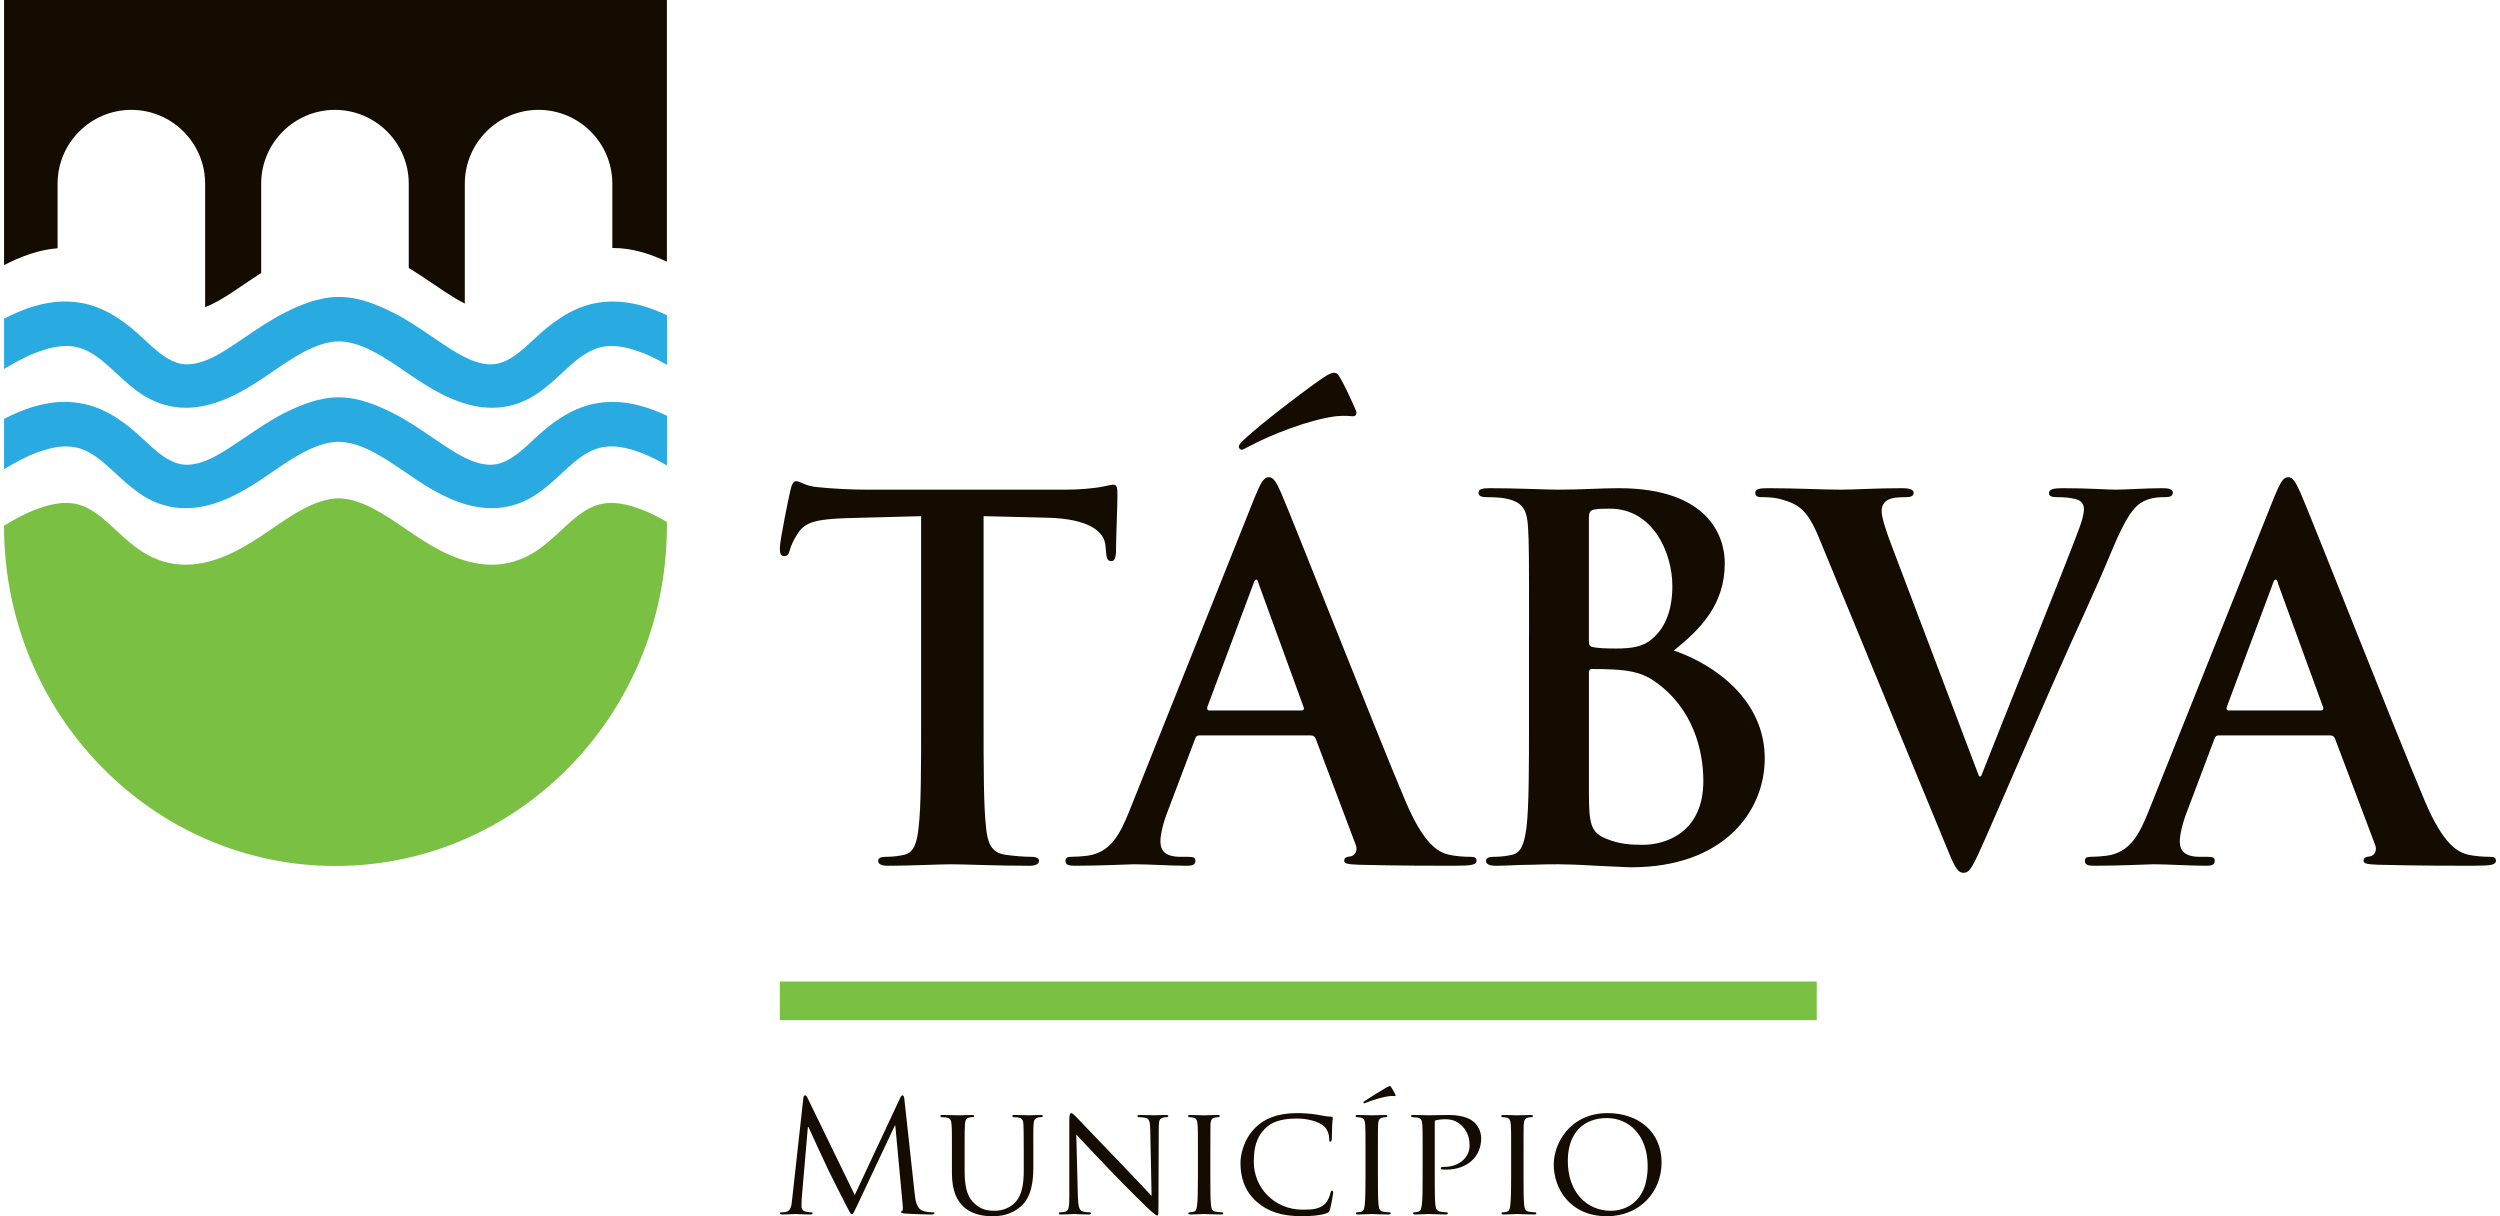 <?xml version="1.0" encoding="utf-8"?>
<!-- Generator: Adobe Illustrator 16.0.0, SVG Export Plug-In . SVG Version: 6.00 Build 0)  -->
<!DOCTYPE svg PUBLIC "-//W3C//DTD SVG 1.1//EN" "http://www.w3.org/Graphics/SVG/1.1/DTD/svg11.dtd">
<svg version="1.1" id="Layer_1" xmlns="http://www.w3.org/2000/svg" xmlns:xlink="http://www.w3.org/1999/xlink" x="0px" y="0px"
	 width="148px" height="72px" viewBox="0 0 148 72" enable-background="new 0 0 148 72" xml:space="preserve">
<g>
	<path fill="#140B01" d="M54.533,30.557l-4.405,0.117c-1.714,0.06-2.428,0.207-2.868,0.858c-0.296,0.444-0.444,0.799-0.504,1.037
		c-0.057,0.235-0.146,0.354-0.325,0.354c-0.206,0-0.265-0.147-0.265-0.474c0-0.473,0.562-3.165,0.62-3.4
		c0.089-0.386,0.178-0.562,0.354-0.562c0.235,0,0.533,0.297,1.273,0.354c0.854,0.089,1.979,0.148,2.955,0.148h11.71
		c0.944,0,1.596-0.088,2.04-0.148c0.443-0.088,0.681-0.147,0.798-0.147c0.208,0,0.237,0.177,0.237,0.62
		c0,0.621-0.088,2.662-0.088,3.431c-0.031,0.294-0.088,0.473-0.267,0.473c-0.237,0-0.296-0.149-0.325-0.592l-0.031-0.325
		c-0.06-0.77-0.859-1.597-3.489-1.654l-3.725-0.09V42.68c0,2.718,0,5.057,0.148,6.326c0.086,0.828,0.267,1.479,1.153,1.598
		c0.415,0.06,1.061,0.12,1.506,0.12c0.328,0,0.475,0.088,0.475,0.236c0,0.206-0.237,0.294-0.562,0.294
		c-1.951,0-3.812-0.088-4.644-0.088c-0.68,0-2.542,0.088-3.724,0.088c-0.384,0-0.592-0.088-0.592-0.294
		c0-0.148,0.119-0.236,0.474-0.236c0.443,0,0.798-0.061,1.064-0.12c0.59-0.119,0.771-0.77,0.856-1.625
		c0.148-1.242,0.148-3.581,0.148-6.299V30.557z"/>
	<path fill="#140B01" d="M71.003,43.538c-0.149,0-0.206,0.059-0.265,0.234l-1.599,4.229c-0.296,0.738-0.443,1.448-0.443,1.804
		c0,0.533,0.266,0.918,1.184,0.918h0.441c0.355,0,0.446,0.058,0.446,0.236c0,0.235-0.178,0.294-0.503,0.294
		c-0.947,0-2.219-0.088-3.136-0.088c-0.325,0-1.952,0.088-3.488,0.088c-0.387,0-0.563-0.059-0.563-0.294
		c0-0.179,0.12-0.236,0.355-0.236c0.266,0,0.68-0.03,0.914-0.06c1.362-0.18,1.925-1.184,2.517-2.662l7.42-18.57
		c0.355-0.855,0.534-1.182,0.828-1.182c0.268,0,0.444,0.266,0.738,0.945c0.708,1.628,5.44,13.691,7.335,18.186
		c1.124,2.661,1.98,3.075,2.603,3.223c0.44,0.09,0.886,0.12,1.242,0.12c0.235,0,0.383,0.029,0.383,0.236
		c0,0.235-0.265,0.294-1.359,0.294c-1.065,0-3.223,0-5.589-0.059c-0.533-0.029-0.887-0.029-0.887-0.235
		c0-0.179,0.119-0.236,0.414-0.267c0.208-0.059,0.413-0.326,0.267-0.682l-2.364-6.268c-0.061-0.147-0.15-0.206-0.299-0.206H71.003z
		 M77.033,42.059c0.148,0,0.181-0.088,0.148-0.177l-2.661-7.304c-0.03-0.116-0.06-0.266-0.149-0.266
		c-0.088,0-0.146,0.15-0.176,0.266l-2.721,7.275c-0.029,0.118,0,0.206,0.119,0.206H77.033z M80.227,24.2
		c0.178,0.354,0,0.443-0.146,0.443c-0.149,0-0.415-0.06-1.007,0c-1.625,0.206-3.962,1.153-5.055,1.745
		c-0.236,0.118-0.444,0.237-0.503,0.237s-0.178-0.06-0.178-0.177c0-0.119,0.119-0.236,0.267-0.384
		c1.184-1.125,4.289-3.431,4.762-3.726c0.294-0.207,0.5-0.267,0.59-0.267c0.207,0,0.265,0.089,0.412,0.354
		C79.606,22.838,79.872,23.401,80.227,24.2"/>
	<path fill="#140B01" d="M90.519,37.477c0-4.496,0-5.324-0.06-6.269c-0.06-1.005-0.297-1.479-1.271-1.685
		c-0.238-0.061-0.74-0.091-1.155-0.091c-0.326,0-0.502-0.058-0.502-0.265c0-0.208,0.205-0.267,0.648-0.267
		c1.568,0,3.433,0.088,4.022,0.088c1.448,0,2.604-0.088,3.608-0.088c5.352,0,6.298,2.868,6.298,4.436
		c0,2.426-1.391,3.874-3.017,5.175c2.425,0.828,5.383,2.927,5.383,6.387c0,3.162-2.455,6.445-7.897,6.445
		c-0.353,0-1.21-0.058-2.067-0.089c-0.887-0.059-1.776-0.088-2.219-0.088c-0.325,0-0.977,0-1.685,0.029
		c-0.682,0-1.448,0.059-2.041,0.059c-0.386,0-0.592-0.088-0.592-0.294c0-0.148,0.119-0.236,0.475-0.236
		c0.443,0,0.798-0.06,1.062-0.119c0.595-0.12,0.74-0.771,0.859-1.626c0.148-1.242,0.148-3.579,0.148-6.299V37.477z M94.063,37.978
		c0,0.236,0.09,0.297,0.208,0.325c0.267,0.06,0.711,0.09,1.393,0.09c0.975,0,1.624-0.118,2.127-0.562
		c0.768-0.622,1.213-1.685,1.213-3.135c0-1.982-1.153-4.583-3.696-4.583c-0.414,0-0.682,0-0.978,0.061
		c-0.206,0.059-0.267,0.175-0.267,0.5V37.978z M97.969,40.346c-0.622-0.445-1.301-0.652-2.455-0.712
		c-0.531-0.028-0.826-0.028-1.272-0.028c-0.117,0-0.178,0.06-0.178,0.205v7.008c0,1.953,0.09,2.455,1.036,2.84
		c0.8,0.324,1.478,0.354,2.159,0.354c1.332,0,3.579-0.709,3.579-3.783C100.838,44.394,100.215,41.911,97.969,40.346"/>
	<path fill="#140B01" d="M107.667,31.799c-0.68-1.626-1.183-1.952-2.249-2.248c-0.443-0.12-0.915-0.12-1.153-0.12
		c-0.265,0-0.354-0.087-0.354-0.265c0-0.236,0.327-0.266,0.769-0.266c1.57,0,3.254,0.088,4.29,0.088
		c0.737,0,2.156-0.088,3.636-0.088c0.354,0,0.682,0.059,0.682,0.266c0,0.208-0.178,0.265-0.445,0.265
		c-0.474,0-0.918,0.031-1.153,0.208c-0.207,0.149-0.296,0.354-0.296,0.621c0,0.385,0.267,1.213,0.681,2.277l5.085,13.423h0.119
		c1.27-3.252,5.116-12.772,5.826-14.725c0.146-0.384,0.265-0.826,0.265-1.093c0-0.236-0.119-0.472-0.386-0.562
		c-0.355-0.118-0.798-0.148-1.181-0.148c-0.268,0-0.503-0.028-0.503-0.236c0-0.236,0.267-0.295,0.826-0.295
		c1.481,0,2.723,0.088,3.106,0.088c0.502,0,1.892-0.088,2.778-0.088c0.386,0,0.622,0.059,0.622,0.266
		c0,0.208-0.178,0.265-0.474,0.265c-0.295,0-0.918,0-1.449,0.357c-0.385,0.264-0.828,0.768-1.626,2.66
		c-1.151,2.781-1.953,4.376-3.549,8.013c-1.892,4.316-3.282,7.54-3.932,9.019c-0.771,1.715-0.947,2.189-1.359,2.189
		c-0.387,0-0.563-0.416-1.125-1.805L107.667,31.799z"/>
	<path fill="#140B01" d="M131.351,43.538c-0.147,0-0.205,0.059-0.267,0.234l-1.596,4.229c-0.296,0.738-0.444,1.448-0.444,1.804
		c0,0.533,0.267,0.918,1.182,0.918h0.444c0.354,0,0.443,0.058,0.443,0.236c0,0.235-0.176,0.294-0.503,0.294
		c-0.946,0-2.215-0.088-3.134-0.088c-0.323,0-1.951,0.088-3.489,0.088c-0.382,0-0.561-0.059-0.561-0.294
		c0-0.179,0.117-0.236,0.355-0.236c0.265,0,0.678-0.03,0.913-0.061c1.361-0.179,1.926-1.183,2.514-2.661l7.423-18.57
		c0.355-0.855,0.533-1.182,0.829-1.182c0.266,0,0.441,0.266,0.738,0.945c0.711,1.628,5.441,13.691,7.334,18.186
		c1.123,2.661,1.98,3.075,2.601,3.223c0.446,0.09,0.889,0.12,1.244,0.12c0.236,0,0.382,0.028,0.382,0.236
		c0,0.235-0.266,0.294-1.36,0.294c-1.063,0-3.222,0-5.588-0.059c-0.531-0.029-0.886-0.029-0.886-0.235
		c0-0.179,0.118-0.236,0.413-0.267c0.207-0.059,0.414-0.326,0.268-0.682l-2.368-6.268c-0.058-0.147-0.147-0.206-0.293-0.206H131.351
		z M137.383,42.061c0.149,0,0.176-0.09,0.149-0.181l-2.664-7.302c-0.029-0.116-0.058-0.266-0.146-0.266
		c-0.09,0-0.147,0.15-0.178,0.266l-2.719,7.275c-0.03,0.118,0,0.208,0.117,0.208H137.383z"/>
	<path fill="#140B01" d="M54.155,70.716c0.037,0.331,0.101,0.844,0.495,0.974c0.266,0.08,0.505,0.08,0.596,0.08
		c0.046,0,0.074,0.01,0.074,0.048c0,0.053-0.083,0.081-0.194,0.081c-0.201,0-1.192-0.028-1.529-0.056
		c-0.21-0.019-0.255-0.045-0.255-0.09c0-0.038,0.017-0.056,0.063-0.063c0.046-0.012,0.054-0.166,0.036-0.333l-0.439-4.726h-0.027
		l-2.246,4.764c-0.193,0.403-0.219,0.485-0.302,0.485c-0.065,0-0.111-0.092-0.283-0.422c-0.24-0.448-1.028-2.034-1.073-2.126
		c-0.083-0.163-1.107-2.362-1.209-2.609h-0.036l-0.366,4.251c-0.009,0.147-0.009,0.311-0.009,0.468c0,0.137,0.098,0.256,0.236,0.284
		c0.158,0.035,0.294,0.044,0.349,0.044c0.039,0,0.073,0.019,0.073,0.048c0,0.062-0.056,0.081-0.166,0.081
		c-0.336,0-0.778-0.028-0.85-0.028c-0.083,0-0.525,0.028-0.771,0.028c-0.092,0-0.156-0.019-0.156-0.081
		c0-0.029,0.046-0.048,0.093-0.048c0.071,0,0.134,0,0.273-0.026c0.302-0.054,0.33-0.414,0.365-0.762l0.661-5.973
		c0.007-0.103,0.048-0.164,0.1-0.164c0.055,0,0.093,0.036,0.14,0.136l2.803,5.764l2.693-5.754c0.036-0.084,0.073-0.146,0.139-0.146
		c0.063,0,0.091,0.073,0.108,0.246L54.155,70.716z"/>
	<path fill="#140B01" d="M56.354,68.262c0-1.211,0-1.43-0.021-1.676c-0.017-0.249-0.061-0.396-0.328-0.432
		c-0.062-0.01-0.201-0.019-0.274-0.019c-0.026,0-0.065-0.037-0.065-0.062c0-0.048,0.039-0.066,0.13-0.066
		c0.365,0,0.854,0.019,0.928,0.019c0.071,0,0.575-0.019,0.812-0.019c0.092,0,0.138,0.019,0.138,0.066
		c0,0.025-0.037,0.062-0.074,0.062c-0.054,0-0.099,0-0.2,0.019c-0.212,0.035-0.258,0.172-0.276,0.432
		c-0.018,0.246-0.018,0.465-0.018,1.676v1.089c0,1.127,0.248,1.595,0.595,1.907c0.396,0.357,0.743,0.42,1.201,0.42
		c0.494,0,0.971-0.22,1.247-0.551c0.375-0.446,0.458-1.089,0.458-1.885v-0.98c0-1.211-0.011-1.43-0.019-1.676
		c-0.01-0.249-0.056-0.396-0.322-0.432c-0.063-0.01-0.201-0.019-0.274-0.019c-0.036,0-0.062-0.037-0.062-0.062
		c0-0.048,0.036-0.066,0.127-0.066c0.356,0,0.823,0.019,0.87,0.019c0.055,0,0.44-0.019,0.678-0.019c0.092,0,0.127,0.019,0.127,0.066
		c0,0.025-0.025,0.062-0.062,0.062c-0.055,0-0.102,0-0.202,0.019c-0.221,0.045-0.267,0.172-0.282,0.432
		c-0.02,0.246-0.013,0.465-0.013,1.676v0.833c0,0.843-0.109,1.788-0.751,2.335C59.834,71.936,59.212,72,58.734,72
		c-0.266,0-1.108-0.02-1.678-0.55c-0.393-0.368-0.703-0.908-0.703-2.044V68.262z"/>
	<path fill="#140B01" d="M63.81,70.836c0.021,0.641,0.092,0.832,0.312,0.89c0.146,0.035,0.329,0.044,0.403,0.044
		c0.034,0,0.062,0.028,0.062,0.063c0,0.047-0.053,0.065-0.144,0.065c-0.461,0-0.781-0.028-0.854-0.028
		c-0.074,0-0.413,0.028-0.779,0.028c-0.082,0-0.129-0.01-0.129-0.065c0-0.035,0.028-0.063,0.065-0.063
		c0.063,0,0.21-0.009,0.329-0.044c0.201-0.058,0.229-0.268,0.229-0.973v-4.46c0-0.312,0.045-0.396,0.108-0.396
		c0.094,0,0.23,0.157,0.312,0.238c0.129,0.129,1.304,1.374,2.548,2.657c0.798,0.823,1.658,1.75,1.903,2.007l-0.08-3.903
		c-0.009-0.504-0.054-0.678-0.303-0.724c-0.145-0.027-0.331-0.037-0.391-0.037c-0.058,0-0.066-0.044-0.066-0.072
		c0-0.046,0.066-0.056,0.156-0.056c0.364,0,0.751,0.019,0.841,0.019c0.093,0,0.358-0.019,0.689-0.019
		c0.079,0,0.145,0.01,0.145,0.056c0,0.028-0.036,0.072-0.092,0.072c-0.034,0-0.099,0-0.191,0.02
		c-0.266,0.055-0.285,0.211-0.285,0.678l-0.017,4.562c0,0.512-0.012,0.56-0.063,0.56c-0.086,0-0.167-0.065-0.615-0.478
		c-0.084-0.072-1.247-1.218-2.099-2.106c-0.936-0.98-1.841-1.935-2.088-2.209L63.81,70.836z"/>
	<path fill="#140B01" d="M71.653,69.635c0,0.753,0,1.365,0.036,1.687c0.026,0.229,0.053,0.375,0.292,0.413
		c0.118,0.019,0.293,0.035,0.367,0.035c0.047,0,0.064,0.038,0.064,0.063c0,0.037-0.038,0.065-0.128,0.065
		c-0.449,0-0.973-0.028-1.009-0.028c-0.046,0-0.549,0.028-0.798,0.028c-0.081,0-0.128-0.018-0.128-0.065
		c0-0.025,0.021-0.063,0.064-0.063c0.074,0,0.174-0.017,0.248-0.035c0.156-0.038,0.183-0.185,0.21-0.413
		c0.038-0.321,0.046-0.934,0.046-1.687v-1.373c0-1.211,0-1.43-0.019-1.676c-0.019-0.268-0.081-0.387-0.257-0.424
		c-0.092-0.018-0.192-0.026-0.246-0.026c-0.037,0-0.065-0.037-0.065-0.063c0-0.046,0.039-0.065,0.129-0.065
		c0.267,0,0.77,0.02,0.815,0.02c0.036,0,0.56-0.02,0.806-0.02c0.092,0,0.129,0.02,0.129,0.065c0,0.026-0.037,0.063-0.062,0.063
		c-0.058,0-0.112,0-0.202,0.019c-0.222,0.045-0.268,0.155-0.287,0.432c-0.006,0.246-0.006,0.465-0.006,1.676V69.635z"/>
	<path fill="#140B01" d="M74.419,71.165c-0.79-0.679-0.983-1.566-0.983-2.308c0-0.521,0.193-1.431,0.908-2.126
		c0.486-0.469,1.218-0.835,2.456-0.835c0.319,0,0.778,0.028,1.173,0.092c0.303,0.056,0.56,0.11,0.827,0.12
		c0.08,0,0.1,0.036,0.1,0.081c0,0.064-0.02,0.157-0.036,0.441c-0.011,0.255-0.011,0.686-0.02,0.796
		c-0.008,0.118-0.044,0.166-0.092,0.166c-0.055,0-0.063-0.054-0.063-0.166c0-0.303-0.129-0.613-0.34-0.777
		c-0.283-0.238-0.873-0.432-1.586-0.432c-1.034,0-1.53,0.275-1.812,0.54c-0.599,0.551-0.726,1.246-0.726,2.034
		c0,1.492,1.184,2.823,2.905,2.823c0.604,0,1.009-0.047,1.328-0.367c0.173-0.173,0.285-0.504,0.312-0.651
		c0.018-0.08,0.03-0.11,0.083-0.11c0.036,0,0.074,0.056,0.074,0.11c0,0.056-0.111,0.734-0.192,1.001
		c-0.046,0.146-0.064,0.172-0.202,0.227C78.202,71.954,77.599,72,77.075,72C75.866,72,75.053,71.716,74.419,71.165"/>
	<path fill="#140B01" d="M81.573,69.635c0,0.753,0,1.365,0.037,1.687c0.027,0.229,0.053,0.375,0.292,0.413
		c0.12,0.019,0.291,0.035,0.367,0.035c0.045,0,0.064,0.038,0.064,0.063c0,0.038-0.039,0.065-0.131,0.065
		c-0.447,0-0.97-0.027-1.007-0.027c-0.045,0-0.548,0.027-0.797,0.027c-0.081,0-0.128-0.019-0.128-0.065
		c0-0.025,0.02-0.063,0.065-0.063c0.072,0,0.172-0.017,0.248-0.035c0.154-0.038,0.184-0.185,0.209-0.413
		c0.038-0.321,0.046-0.934,0.046-1.687v-1.373c0-1.211,0-1.43-0.017-1.676c-0.022-0.268-0.084-0.387-0.258-0.424
		c-0.092-0.018-0.191-0.026-0.247-0.026c-0.038,0-0.063-0.037-0.063-0.063c0-0.047,0.036-0.065,0.127-0.065
		c0.267,0,0.77,0.019,0.814,0.019c0.037,0,0.56-0.019,0.807-0.019c0.094,0,0.129,0.019,0.129,0.065c0,0.026-0.035,0.063-0.064,0.063
		c-0.055,0-0.11,0-0.201,0.019c-0.221,0.045-0.265,0.155-0.284,0.432c-0.009,0.246-0.009,0.465-0.009,1.676V69.635z M82.601,64.78
		c0.045,0.083,0,0.109-0.038,0.109c-0.028,0-0.119-0.019-0.275,0c-0.449,0.045-1.091,0.256-1.393,0.384
		c-0.062,0.028-0.12,0.048-0.138,0.048s-0.045-0.02-0.045-0.058c0-0.026,0.019-0.044,0.062-0.071
		c0.333-0.23,1.183-0.743,1.248-0.779c0.158-0.091,0.211-0.118,0.257-0.118c0.026,0,0.044,0.018,0.092,0.081
		C82.435,64.47,82.499,64.596,82.601,64.78"/>
	<path fill="#140B01" d="M84.22,68.262c0-1.211,0-1.43-0.017-1.676c-0.02-0.268-0.065-0.396-0.331-0.432
		c-0.063-0.01-0.2-0.019-0.274-0.019c-0.028,0-0.064-0.037-0.064-0.062c0-0.048,0.036-0.066,0.128-0.066
		c0.365,0,0.87,0.019,0.935,0.019c0.174,0,0.778-0.019,1.145-0.019c1.038,0,1.401,0.319,1.542,0.44
		c0.182,0.167,0.402,0.513,0.402,0.935c0,1.117-0.843,1.86-2.08,1.86c-0.047,0-0.185,0-0.23-0.01c-0.037,0-0.083-0.037-0.083-0.074
		c0-0.063,0.046-0.08,0.211-0.08c0.873,0,1.496-0.551,1.496-1.256c0-0.258-0.028-0.762-0.462-1.183
		c-0.419-0.422-0.904-0.377-1.089-0.377c-0.137,0-0.367,0.037-0.447,0.056c-0.047,0.008-0.064,0.064-0.064,0.146v3.17
		c0,0.753,0,1.365,0.036,1.686c0.028,0.229,0.072,0.377,0.319,0.412c0.113,0.021,0.285,0.037,0.359,0.037
		c0.045,0,0.063,0.038,0.063,0.063c0,0.038-0.037,0.065-0.128,0.065c-0.44,0-0.972-0.027-1.008-0.027
		c-0.028,0-0.552,0.027-0.797,0.027c-0.083,0-0.129-0.019-0.129-0.065c0-0.025,0.02-0.063,0.064-0.063
		c0.071,0,0.173-0.017,0.246-0.037c0.155-0.035,0.175-0.183,0.21-0.412c0.047-0.32,0.047-0.933,0.047-1.686V68.262z"/>
	<path fill="#140B01" d="M90.194,69.635c0,0.753,0,1.365,0.037,1.687c0.025,0.229,0.052,0.375,0.293,0.413
		c0.118,0.019,0.29,0.035,0.366,0.035c0.044,0,0.062,0.038,0.062,0.063c0,0.037-0.037,0.065-0.129,0.065
		c-0.447,0-0.97-0.028-1.007-0.028c-0.048,0-0.55,0.028-0.798,0.028c-0.083,0-0.129-0.018-0.129-0.065
		c0-0.025,0.021-0.063,0.065-0.063c0.072,0,0.174-0.017,0.248-0.035c0.155-0.038,0.183-0.185,0.211-0.413
		C89.45,71,89.46,70.388,89.46,69.635v-1.373c0-1.211,0-1.43-0.019-1.676c-0.019-0.268-0.082-0.387-0.256-0.424
		c-0.093-0.018-0.19-0.026-0.249-0.026c-0.035,0-0.062-0.037-0.062-0.063c0-0.046,0.036-0.065,0.128-0.065
		c0.265,0,0.767,0.02,0.814,0.02c0.037,0,0.56-0.02,0.807-0.02c0.092,0,0.128,0.02,0.128,0.065c0,0.026-0.036,0.063-0.063,0.063
		c-0.056,0-0.11,0-0.202,0.019c-0.219,0.045-0.266,0.155-0.283,0.432c-0.009,0.246-0.009,0.465-0.009,1.676V69.635z"/>
	<path fill="#140B01" d="M95.178,65.896c1.813,0,3.188,1.107,3.188,2.924c0,1.741-1.294,3.18-3.235,3.18
		c-2.207,0-3.15-1.659-3.15-3.061C91.98,67.683,92.95,65.896,95.178,65.896 M95.362,71.678c0.723,0,2.18-0.385,2.18-2.639
		c0-1.868-1.137-2.85-2.411-2.85c-1.348,0-2.317,0.843-2.317,2.539C92.813,70.542,93.904,71.678,95.362,71.678"/>
	<path fill="#7AC143" d="M37.924,30.141c-1.32-0.487-2.241-0.487-3.105-0.011c-0.573,0.315-1.067,0.774-1.59,1.259
		c-0.5,0.465-1.017,0.943-1.637,1.328c-0.773,0.474-1.605,0.713-2.479,0.713c-1.705,0-3.277-0.9-4.46-1.686
		c-0.21-0.139-0.426-0.286-0.644-0.435c-1.226-0.841-2.613-1.794-3.967-1.807c-1.338,0.013-2.727,0.965-3.953,1.806
		c-0.219,0.149-0.432,0.296-0.641,0.436c-1.182,0.784-2.757,1.686-4.462,1.686c-0.875,0-1.71-0.239-2.479-0.713
		c-0.623-0.385-1.14-0.866-1.64-1.328c-0.521-0.485-1.014-0.943-1.588-1.259c-0.865-0.477-1.785-0.477-3.104,0.011
		c-0.659,0.243-1.292,0.591-1.936,0.98v0.019c0,11.116,8.783,20.126,19.622,20.126c10.838,0,19.62-9.01,19.62-20.126V30.9
		C38.968,30.601,38.452,30.337,37.924,30.141"/>
	<path fill="#29AAE1" d="M35.18,23.9c-1.48,0.298-2.661,1.256-3.523,2.059l-0.08,0.076c-0.777,0.728-1.582,1.477-2.539,1.477
		c-0.03,0-0.063,0-0.099-0.001c-0.896-0.045-1.748-0.558-2.549-1.079c-0.28-0.182-0.56-0.374-0.84-0.562
		c-0.722-0.492-1.468-1-2.282-1.412c-0.863-0.435-2.004-0.936-3.201-0.936h-0.034c-1.198,0-2.341,0.5-3.207,0.936
		c-0.812,0.411-1.558,0.919-2.281,1.411c-0.279,0.188-0.561,0.378-0.843,0.563c-0.795,0.521-1.651,1.033-2.547,1.079
		c-1.006,0.049-1.832-0.723-2.636-1.474l-0.084-0.077c-0.86-0.803-2.039-1.761-3.519-2.059c-0.358-0.072-0.726-0.109-1.092-0.109
		c-1.271,0-2.468,0.433-3.584,1.003v2.979c0.644-0.389,1.277-0.736,1.932-0.979c1.321-0.487,2.241-0.486,3.105-0.01
		c0.573,0.316,1.065,0.774,1.586,1.258c0.503,0.464,1.02,0.943,1.643,1.327c0.769,0.476,1.604,0.715,2.479,0.715
		c1.703,0,3.28-0.902,4.459-1.687c0.212-0.139,0.425-0.286,0.643-0.436c1.228-0.841,2.615-1.794,3.954-1.808
		c1.354,0.013,2.74,0.967,3.967,1.808c0.218,0.151,0.434,0.296,0.642,0.437c1.182,0.783,2.758,1.686,4.458,1.686
		c0.876,0,1.711-0.24,2.482-0.716c0.62-0.383,1.139-0.863,1.64-1.327c0.52-0.484,1.014-0.942,1.588-1.258
		c0.864-0.477,1.786-0.477,3.104,0.01c0.53,0.196,1.045,0.462,1.562,0.762v-2.942c-1.01-0.478-2.084-0.821-3.212-0.821
		C35.901,23.791,35.534,23.828,35.18,23.9"/>
	<path fill="#29AAE1" d="M36.291,17.85c-0.367,0-0.734,0.036-1.093,0.107c-1.48,0.3-2.659,1.26-3.521,2.062l-0.078,0.074
		c-0.806,0.752-1.633,1.525-2.64,1.477c-0.896-0.046-1.75-0.559-2.548-1.079c-0.281-0.183-0.561-0.374-0.84-0.563
		c-0.724-0.492-1.468-1.001-2.282-1.411c-0.863-0.436-2.006-0.937-3.203-0.938h-0.034c-1.198,0-2.342,0.501-3.204,0.938
		c-0.813,0.409-1.561,0.917-2.283,1.409c-0.279,0.189-0.559,0.379-0.841,0.564c-0.797,0.521-1.65,1.032-2.547,1.078
		c-0.034,0.002-0.067,0.003-0.101,0.003c-0.959,0-1.762-0.75-2.535-1.477l-0.084-0.076c-0.862-0.802-2.04-1.762-3.522-2.062
		c-0.356-0.072-0.723-0.107-1.09-0.107c-1.275,0-2.481,0.439-3.604,1.013v2.982c0.652-0.394,1.29-0.748,1.952-0.993
		c1.321-0.487,2.24-0.487,3.106-0.01c0.572,0.315,1.065,0.774,1.587,1.256c0.501,0.465,1.017,0.945,1.64,1.33
		c0.771,0.473,1.606,0.713,2.479,0.713c1.704,0,3.28-0.901,4.461-1.686c0.209-0.139,0.422-0.286,0.643-0.435
		c1.224-0.841,2.612-1.794,3.952-1.809c1.352,0.015,2.742,0.968,3.967,1.809c0.218,0.149,0.435,0.297,0.641,0.435
		c1.183,0.785,2.76,1.687,4.463,1.687c0.873,0,1.71-0.241,2.479-0.714c0.621-0.385,1.139-0.863,1.639-1.328
		c0.521-0.484,1.014-0.943,1.589-1.257c0.866-0.478,1.785-0.478,3.104,0.009c0.521,0.195,1.03,0.454,1.541,0.749v-2.939
		C38.478,18.189,37.414,17.85,36.291,17.85"/>
	<path fill="#140B01" d="M0.24,0v15.694c0.996-0.51,2.054-0.911,3.169-0.997v-3.824c0-2.408,1.959-4.369,4.367-4.369
		c2.407,0,4.368,1.96,4.368,4.369v7.309c0.547-0.207,1.073-0.531,1.579-0.861c0.282-0.184,0.562-0.375,0.841-0.565
		c0.294-0.198,0.593-0.4,0.898-0.597v-5.286c0-2.408,1.958-4.369,4.368-4.369c2.407,0,4.368,1.96,4.368,4.369v4.988
		c0.472,0.288,0.928,0.593,1.372,0.896c0.279,0.191,0.559,0.379,0.841,0.563c0.357,0.232,0.726,0.462,1.105,0.65v-7.098
		c0-2.408,1.958-4.369,4.364-4.369c2.41,0,4.37,1.96,4.37,4.369v3.809c0.011,0,0.025-0.001,0.039-0.001
		c1.122,0,2.187,0.339,3.191,0.812V0H0.24z"/>
	<rect x="46.166" y="58.105" fill="#7AC143" width="61.385" height="2.289"/>
</g>
</svg>
